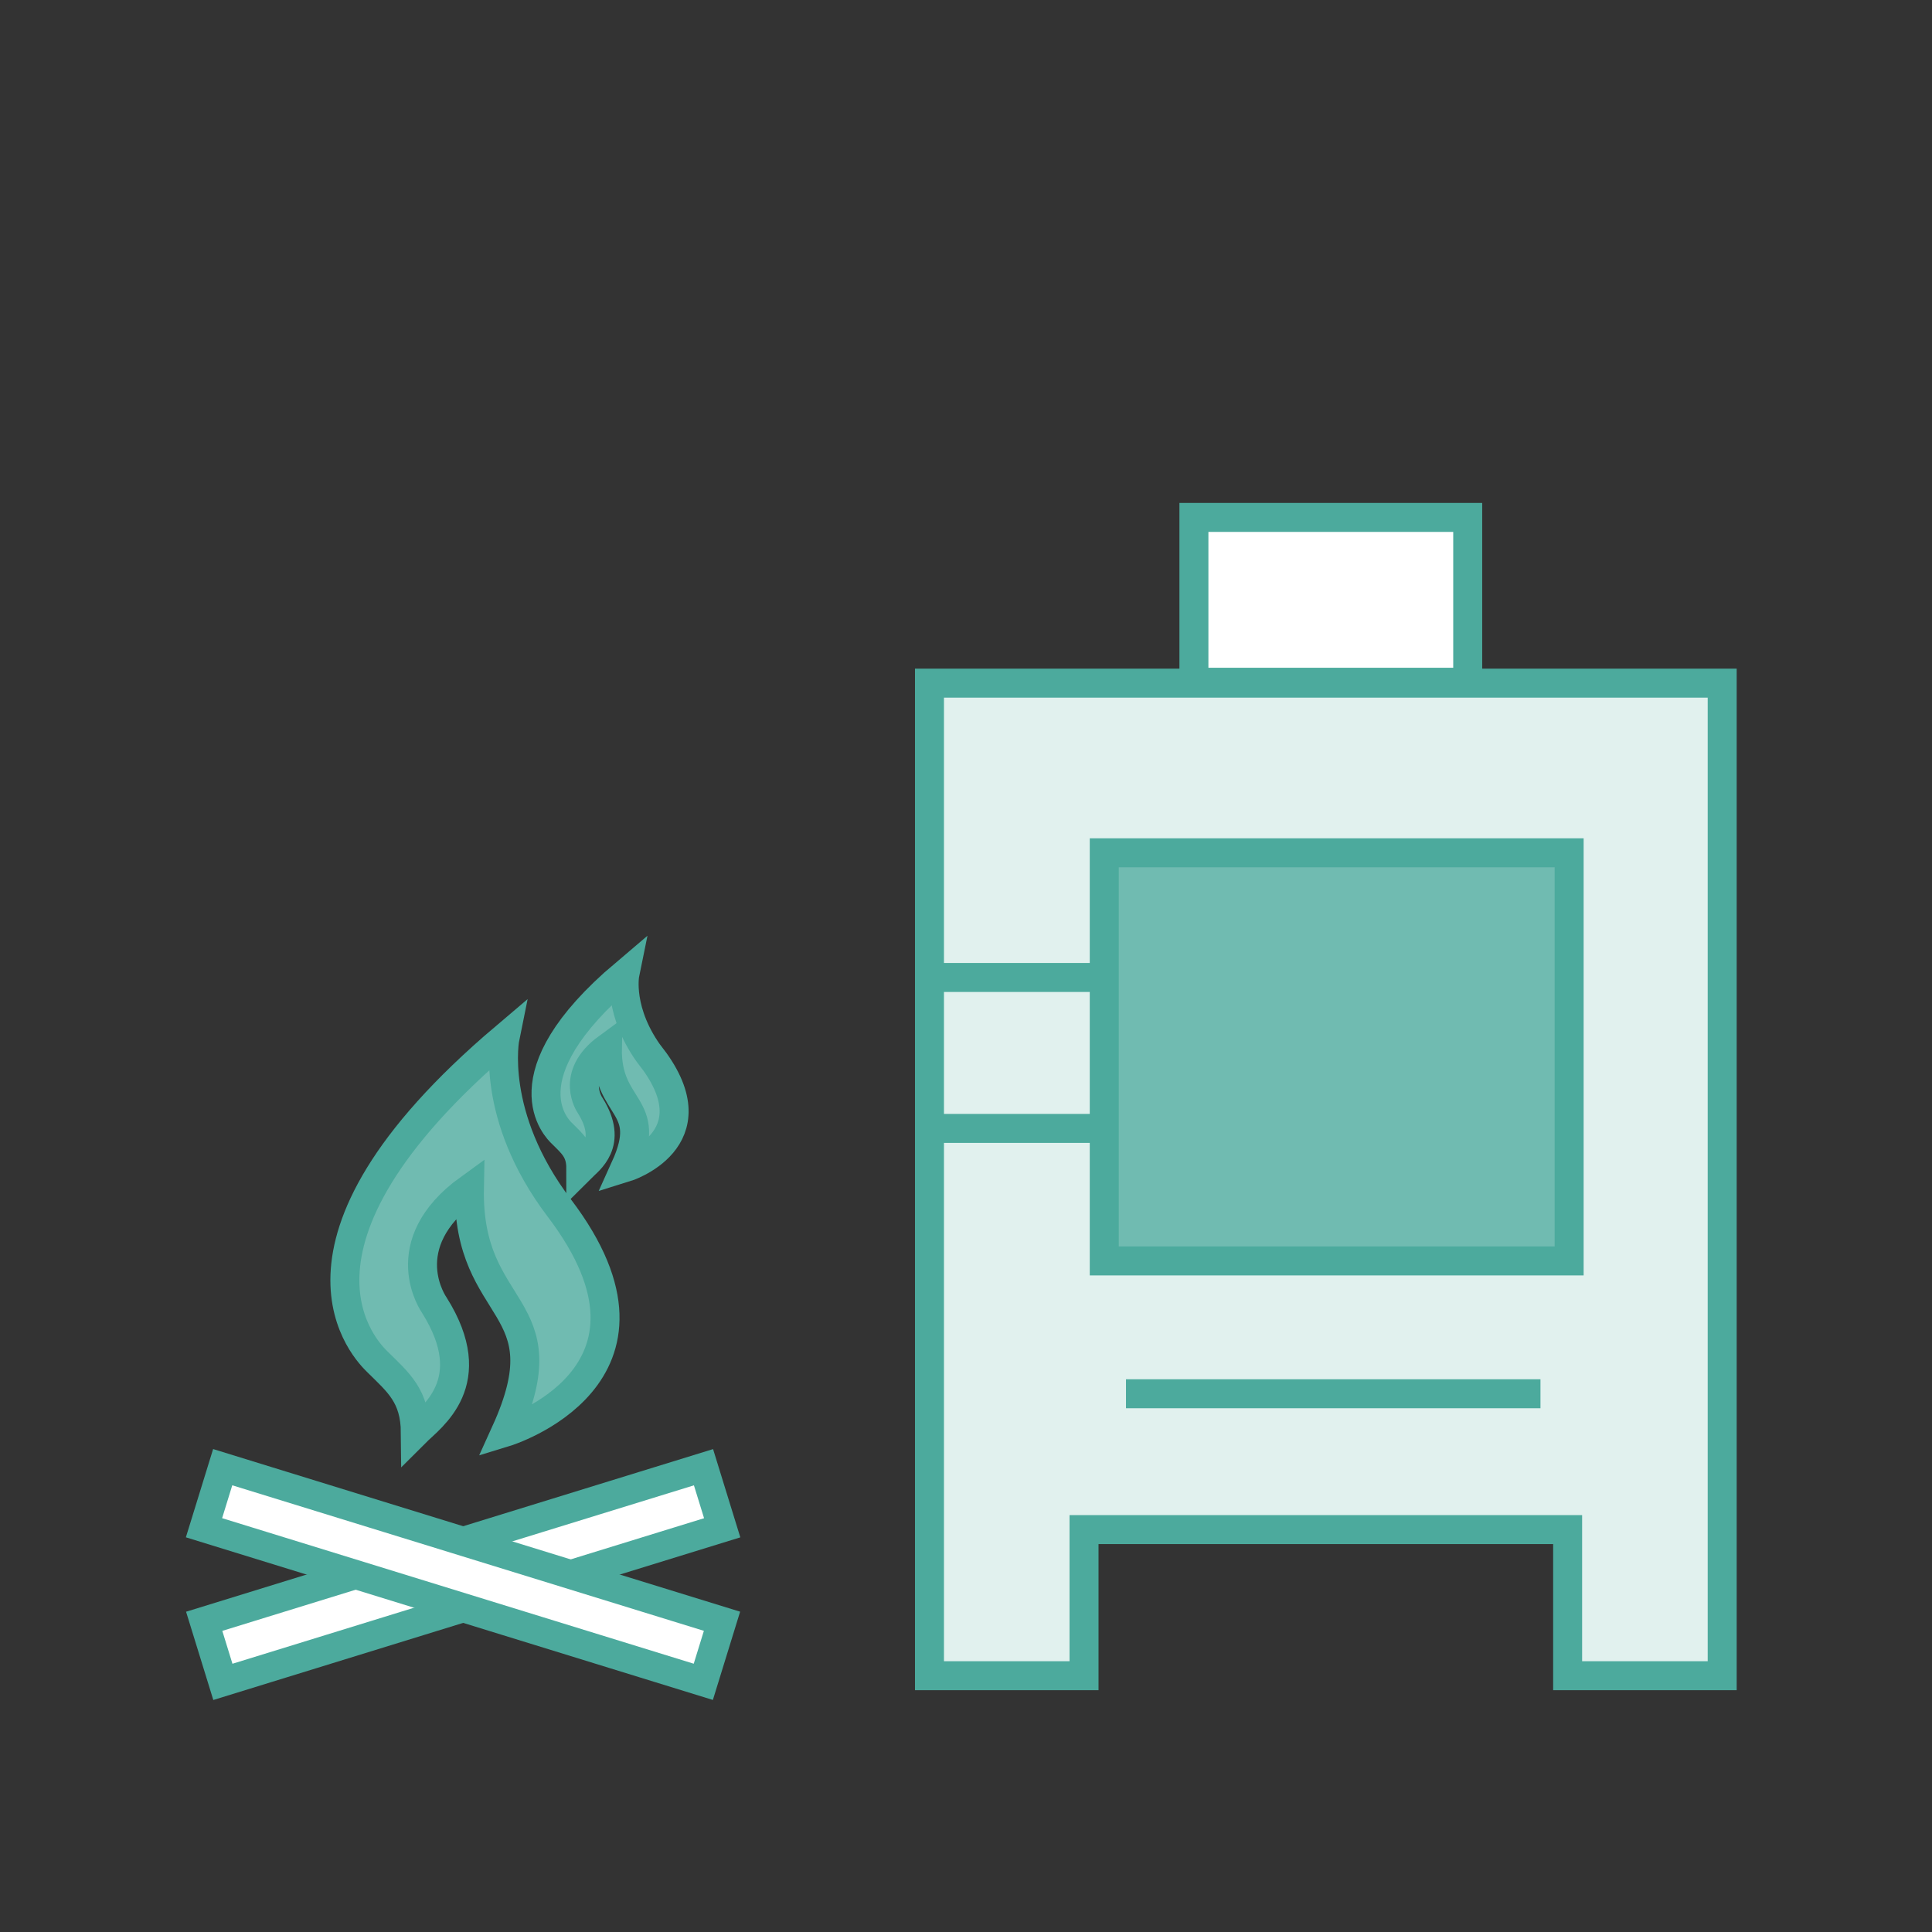 <?xml version="1.0" encoding="UTF-8"?>
<svg id="Poêle_à_bûche" data-name="Poêle à bûche" xmlns="http://www.w3.org/2000/svg" viewBox="0 0 64 64">
  <rect x="0" y="0" width="64" height="64" fill="#333333" stroke="none"/>
  <defs>
    <style>
      .cls-1, .cls-2 {
        fill: #70bbb1;
      }

      .cls-1, .cls-2, .cls-3, .cls-4, .cls-5, .cls-6 {
        stroke: #4caa9d;
        stroke-width: .96px;
      }

      .cls-1, .cls-2, .cls-3, .cls-5, .cls-6 {
        stroke-miterlimit: 5;
      }

      .cls-1, .cls-3, .cls-5, .cls-6 {
        stroke-linecap: square;
      }

      .cls-3 {
        fill: none;
      }

      .cls-4 {
        stroke-miterlimit: 10;
      }

      .cls-4, .cls-6 {
        fill: #fff;
      }

      .cls-5 {
        fill: #e1f1ee;
      }
    </style>
  </defs>
  <polygon class="cls-5" points="30.79 22.63 30.79 55.51 35.91 55.51 35.91 50.67 51.93 50.67 51.93 55.51 57.05 55.51 57.05 22.63 30.79 22.63"/>
  <rect class="cls-1" x="36.58" y="28.25" width="15.4" height="13.52"/>
  <rect class="cls-6" x="39.55" y="17.14" width="9.07" height="5.46"/>
  <line class="cls-3" x1="35.86" y1="32.38" x2="31.16" y2="32.38"/>
  <line class="cls-3" x1="35.86" y1="37.38" x2="31.16" y2="37.38"/>
  <line class="cls-3" x1="50.55" y1="46.17" x2="37.78" y2="46.17"/>
  <path class="cls-2" d="M18.53,40.02c-2.33-3.07-1.8-5.66-1.8-5.66-8.21,6.96-4.52,10.46-4.23,10.75.7.69,1.25,1.13,1.26,2.35.52-.52,2.23-1.67.63-4.22,0,0-1.43-2,1.16-3.87-.08,4.26,3.17,3.73,1.2,8.07,0,0,6.02-1.84,1.78-7.42Z"/>
  <path class="cls-2" d="M21.59,35.04c-1.15-1.51-.89-2.78-.89-2.78-4.04,3.42-2.23,5.15-2.08,5.29.34.34.62.56.62,1.15.26-.26,1.1-.82.31-2.08,0,0-.7-.98.57-1.91-.04,2.1,1.56,1.83.59,3.97,0,0,2.96-.91.88-3.65Z"/>
  <rect class="cls-4" x="6.68" y="51.11" width="17.31" height="2.1" transform="translate(-14.69 6.84) rotate(-17.15)"/>
  <rect class="cls-4" x="6.68" y="51.11" width="17.31" height="2.1" transform="translate(14.61 106.52) rotate(-162.85)"/>
</svg>